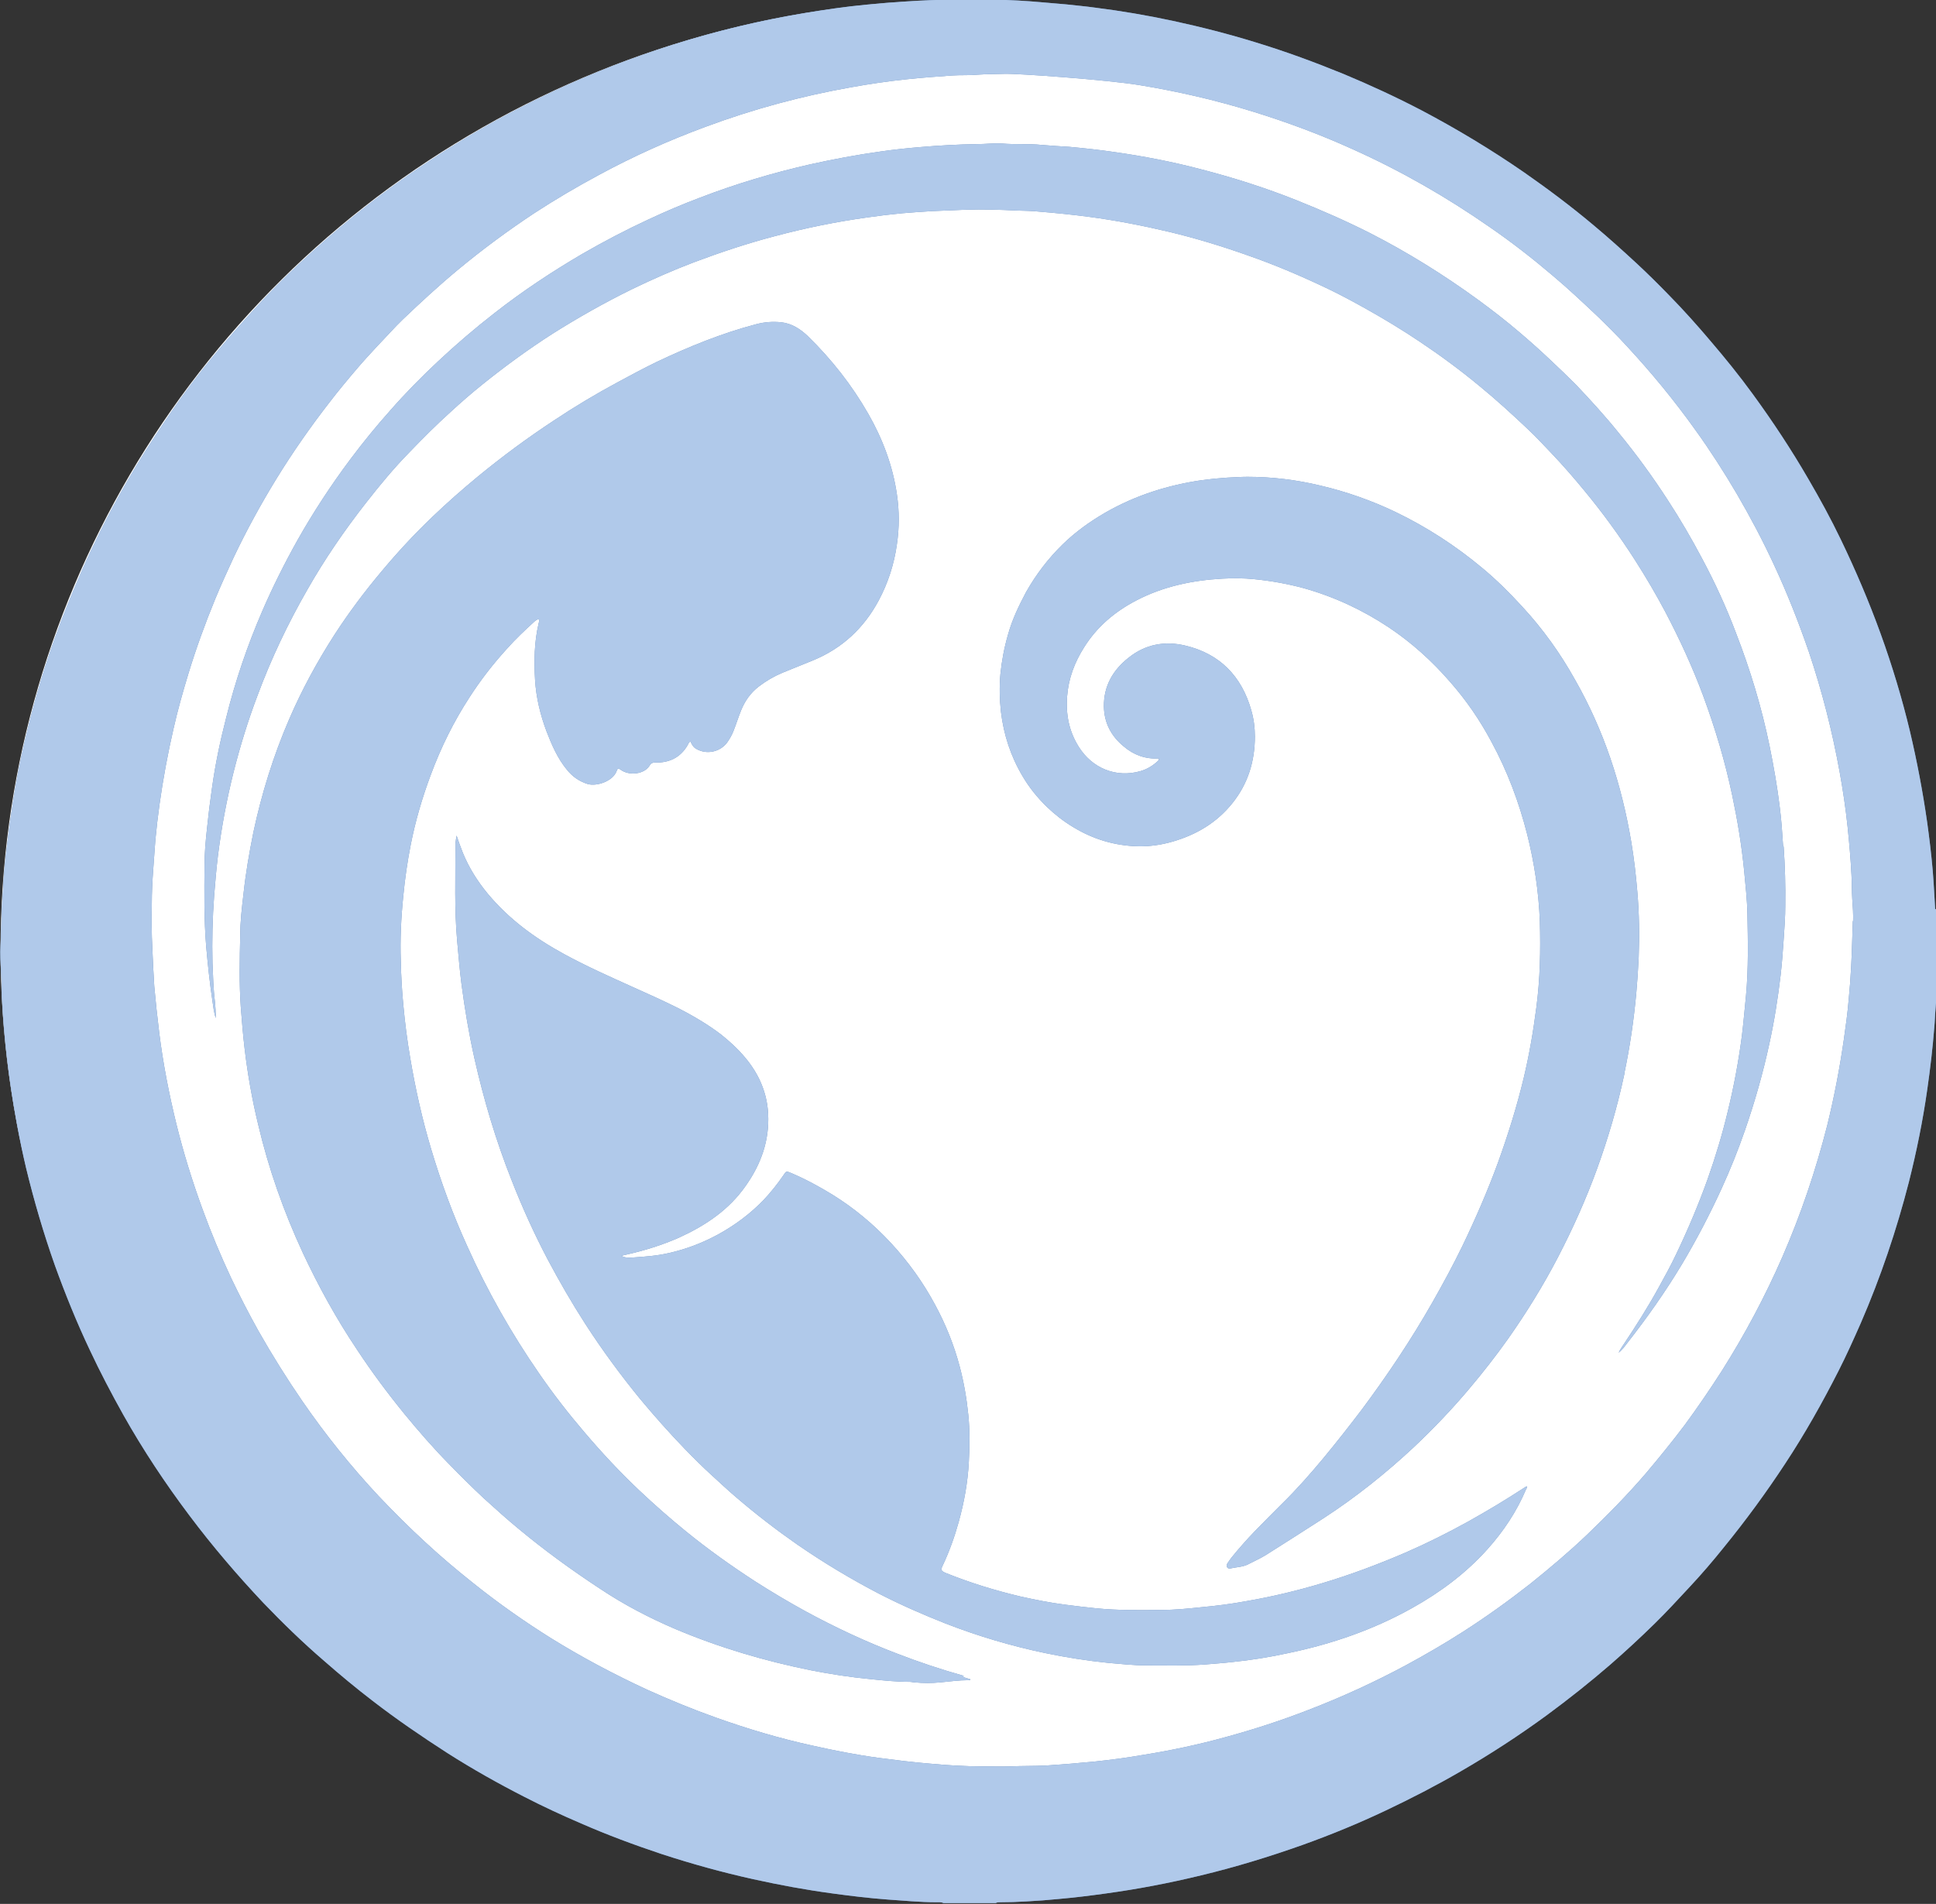 <?xml version="1.0" encoding="UTF-8"?>
<svg id="Ebene_1" data-name="Ebene 1" xmlns="http://www.w3.org/2000/svg" version="1.1" xmlns:xlink="http://www.w3.org/1999/xlink" viewBox="0 0 705.2 693.6">
  <rect x="0" y="0" width="705.2" height="693.6" fill="#333333" stroke="none"/>
  <defs>
    <style>
      .cls-1 {
        fill: #688ab6;
      }

      .cls-1, .cls-2, .cls-3, .cls-4 {
        stroke-width: 0px;
      }

      .cls-2 {
        fill: #b0c9ea;
      }

      .cls-3 {
        fill: none;
      }

      .cls-5 {
        clip-path: url(#clippath);
      }

      .cls-4 {
        fill: #fff;
      }
    </style>
    <clipPath id="clippath">
      <rect class="cls-3" width="705.2" height="693.6"/>
    </clipPath>
  </defs>
  <ellipse class="cls-4" cx="351.6" cy="345.9" rx="351.4" ry="345.9"/>
  <g class="cls-5">
    <path class="cls-1" d="M649.7,308.4c.5,7.1.7,14.2.6,21.4,0,4.2-.3,8.4-.6,12.6-.3,4.3-.6,8.6-1.1,12.9-1,8.4-2.3,16.7-4.1,24.9-2.3,10.7-5.3,21.2-8.9,31.6-2.5,7.2-5.3,14.2-8.5,21.2-4.3,9.4-9.1,18.6-14.4,27.5-6,10-12.7,19.5-19.9,28.7-1,1.3-1.9,2.6-3.2,3.6.5-1.2,1.3-2.2,2-3.3,4.4-6.6,8.7-13.4,12.5-20.3,2.3-4.2,4.6-8.3,6.6-12.6,4.2-8.8,8-17.8,11.3-27,2.9-8.2,5.4-16.5,7.4-24.9,2.2-9,3.9-18.2,5.1-27.4.6-4.9,1-9.8,1.5-14.7.9-9.9.7-19.8.5-29.6-.1-5.3-.7-10.6-1.2-15.9-.9-9.1-2.4-18.2-4.3-27.2-2.6-12.4-6.2-24.5-10.6-36.4-3.9-10.5-8.6-20.7-13.8-30.6-3.4-6.4-7.1-12.7-11-18.8-5.7-8.9-11.9-17.4-18.6-25.5-3.8-4.6-7.7-9.1-11.8-13.4-2.8-2.9-5.5-5.9-8.5-8.7-5.7-5.4-11.6-10.8-17.7-15.8-7-5.8-14.3-11.2-21.8-16.2-6.4-4.3-13-8.3-19.8-12.1-4.5-2.5-8.9-4.9-13.5-7.1-9.6-4.6-19.4-8.8-29.5-12.3-9.3-3.3-18.8-6.2-28.4-8.5-9.7-2.3-19.5-4.2-29.3-5.5-6-.8-12.1-1.4-18.1-1.9-2.7-.3-5.5-.3-8.2-.4-6.2-.3-12.4-.5-18.6-.3-4,.2-8.1.3-12.1.5-3.7.2-7.5.5-11.2.8-4.2.4-8.4.9-12.5,1.5-11.5,1.6-22.8,3.9-34,6.9-9.9,2.6-19.5,5.8-29.1,9.4-7.9,3-15.6,6.4-23.2,10.1-9.7,4.8-19.1,10.1-28.3,15.9-8.9,5.7-17.4,11.9-25.6,18.5-4,3.2-7.9,6.6-11.7,10.1-5.2,4.7-10.1,9.6-14.9,14.6-5.7,5.8-10.9,12.1-15.9,18.5-7.9,10.1-15.1,20.6-21.4,31.7-7,12.2-13.1,25-18,38.2-3.5,9.2-6.4,18.6-8.8,28.1-2.5,10-4.4,20.1-5.7,30.4-.6,4.9-1,9.8-1.4,14.7-.6,8.2-.8,16.4-.6,24.5.2,4.7.3,9.5.9,14.2.2,2,.3,3.9.3,5.9-.7-2-.9-4.1-1.2-6.1-1-6.6-1.7-13.3-2.3-20-.8-9.8-.7-19.6-.6-29.5,0-4.5.4-9,.9-13.5.5-4.9,1.1-9.8,1.8-14.6,1.2-8.7,3-17.3,5.2-25.8,3.3-13.3,7.7-26.2,13.1-38.7,3.8-8.8,8.1-17.4,12.8-25.8,5.8-10.3,12.3-20.2,19.4-29.7,4.5-6,9.3-11.9,14.3-17.5,5.5-6.3,11.4-12.3,17.5-18,6.6-6.2,13.5-12.1,20.7-17.7,10.1-7.9,20.8-15,31.9-21.5,7.8-4.5,15.8-8.7,24-12.5,6.2-2.9,12.5-5.6,18.9-8,13-5,26.4-9,40-12.1,8.5-1.9,17.1-3.5,25.7-4.7,4.8-.7,9.5-1.2,14.3-1.6,7-.6,14-1,21-1.1,3,0,6.1-.4,9.1-.2,4.8.4,9.6,0,14.4.5,3.4.3,6.8.5,10.1.7,5.5.5,10.9,1.1,16.4,1.9,10.5,1.5,20.9,3.5,31.2,6.2,12,3.1,23.7,6.8,35.2,11.4,9,3.6,17.9,7.5,26.6,11.9,13.7,7,26.7,15.1,39.1,24.1,5.2,3.8,10.4,7.8,15.3,12,3.9,3.3,7.8,6.8,11.5,10.3,3.1,2.9,6.2,5.9,9.2,8.9,5.4,5.7,10.7,11.5,15.6,17.6,6.4,7.8,12.3,15.9,17.8,24.4,4.5,6.9,8.7,14.1,12.5,21.3,4.7,8.8,8.8,17.7,12.3,27,5.2,13.4,9.4,27.2,12.3,41.4,1.5,7.4,2.8,14.8,3.7,22.3.6,4.6.9,9.3,1.2,14M591.7,391.2c-2.5,11.8-5.9,23.4-10,34.7-4,11-8.8,21.7-14.2,32.1s-11.6,20.4-18.3,29.9c-4.4,6.2-9.1,12.2-14,18-6.3,7.5-13.1,14.6-20.3,21.4-10.2,9.5-21.1,18.2-32.8,25.8-7,4.5-14,9-21,13.4-2.1,1.3-4.4,2.3-6.5,3.4-2,1-4.3,1-6.5,1.5-1,.2-1.6-.8-1.1-1.7.5-.8,1-1.5,1.6-2.3,2.7-3.3,5.5-6.5,8.5-9.6,3.3-3.4,6.7-6.8,10-10.1,5.4-5.3,10.4-11,15.3-16.9,4.6-5.6,9.1-11.3,13.5-17.1,9.4-12.6,18.1-25.6,25.9-39.3,3.8-6.7,7.5-13.5,10.9-20.5,4.8-10,9.2-20.1,13-30.5,3.6-10,6.8-20.2,9.3-30.6,2-8.4,3.5-17,4.6-25.6,1.4-10.5,1.6-21,1.3-31.5-.4-10.7-2-21.3-4.6-31.7-3-11.8-7.2-23-13-33.7-4.2-7.9-9.2-15.2-15.1-21.9-6.6-7.6-14-14.3-22.4-19.9-9.5-6.3-19.8-11.1-30.8-14.2-5.9-1.6-12-2.7-18.1-3.3-3.9-.4-7.7-.4-11.6-.2-10.9.6-21.5,2.8-31.3,7.9-7.9,4.1-14.4,9.6-19.1,17.1-3.5,5.5-5.7,11.4-6.2,17.9-.5,6.6.7,12.7,4.2,18.3,4.9,7.9,13.7,11.5,22.6,8.9,2.4-.7,4.5-2,6.3-3.7.2-.2.4-.4.3-.9-4.9.3-9.2-1.3-12.8-4.4-4.5-3.7-7.1-8.5-7.2-14.5-.1-7.5,3.3-13.3,9-17.8,6.1-4.9,13.2-6.2,20.7-4.4,12.6,3,20.5,11.2,24,23.6.9,3.1,1.3,6.3,1.3,9.5,0,9-2.5,17.2-8.2,24.3-5.7,7.1-13.1,11.5-21.8,14-4.1,1.2-8.4,1.8-12.6,1.7-8.5-.2-16.4-2.6-23.6-7-3.5-2.1-6.7-4.6-9.6-7.4-3.4-3.3-6.4-7-8.8-11.1-4.3-7.2-6.9-15.1-7.9-23.5-.5-4.5-.6-9.1-.2-13.7.5-4.9,1.4-9.7,2.8-14.5,1.5-5.4,3.9-10.4,6.5-15.3,3.6-6.4,8-12.2,13.3-17.4,4.7-4.6,10-8.4,15.7-11.7,11-6.3,22.8-10,35.2-11.8,3-.4,6-.7,9.1-.9,2.5-.1,4.9-.3,7.4-.3,9,0,17.9,1.1,26.6,3.2,9.4,2.2,18.5,5.4,27.3,9.6,11.4,5.5,21.9,12.3,31.6,20.4,5.2,4.3,10,9.1,14.5,14,7.5,8.1,13.9,17,19.3,26.7,10.5,18.4,17,38.2,20.5,59.1,1,6,1.7,12,2.2,18.1.7,8,.8,16,.5,24-.2,4.4-.5,8.9-.9,13.3-.9,9.7-2.3,19.3-4.3,28.8M556.1,541.4c.3.4,0,.8-.2,1.1-3.4,8.1-8.2,15.3-14.1,21.9-7.9,8.8-17.2,15.7-27.4,21.4-14.1,7.9-29.2,13.1-45,16.4-6.8,1.5-13.7,2.6-20.6,3.3-3.4.4-6.8.6-10.1.9-7.1.5-14.2.3-21.2.3-4.6,0-9.2-.5-13.8-.9-7.8-.8-15.4-2-23.1-3.6-12.4-2.6-24.5-6.2-36.3-10.8-8.1-3.2-16.1-6.7-23.9-10.7-10.4-5.4-20.4-11.4-30.1-18.1-7.6-5.3-15-11-22.1-17.1-3.1-2.6-6-5.4-9-8.1-3.4-3.1-6.7-6.4-9.9-9.7-5.6-5.8-10.9-11.8-16-17.9-7.2-8.8-13.9-17.9-20.1-27.5-4.9-7.6-9.4-15.4-13.6-23.3-5-9.5-9.4-19.2-13.3-29.2-5.7-14.4-10.1-29.2-13.5-44.3-2-8.9-3.5-17.9-4.7-27-.7-5.3-1.1-10.7-1.6-16-1-11.3-.6-22.7-.6-34,0-.4,0-.8,0-1.2.1-.9.2-1.7.4-2.9.8,2.3,1.5,4.3,2.3,6.3,2.2,5.4,5.3,10.3,9,14.8,7.8,9.4,17.4,16.4,28.1,22.2,7.9,4.3,16.2,8,24.4,11.7,5.8,2.6,11.6,5.2,17.2,8,5.4,2.8,10.7,5.9,15.5,9.6,5.6,4.5,10.6,9.6,13.8,16.2,1.9,4,3,8.2,3.2,12.6.5,9.7-2.6,18.3-8.1,26.1-6.1,8.8-14.6,14.5-24.2,18.9-6.3,2.8-12.8,4.8-19.5,6.3-.6.1-1.1.3-1.7.4,1.4.8,2.9.7,4.4.6,4.3-.3,8.6-.6,12.9-1.6,6.3-1.4,12.3-3.7,18-6.8,6.2-3.4,11.8-7.6,16.7-12.7,2.6-2.8,5-5.8,7.1-8.9,1-1.5,1-1.5,2.7-.8,5.2,2.2,10.2,4.9,15.1,7.9,7.9,4.9,15,10.8,21.3,17.6,6.3,6.8,11.7,14.3,16.1,22.5,3.9,7.2,6.9,14.7,9,22.6,1.5,5.7,2.5,11.5,3.1,17.4.6,5.8.5,11.6.2,17.4-.4,7.4-1.7,14.6-3.7,21.8-1.5,5.4-3.4,10.7-5.8,15.8-.8,1.6-.6,2,1,2.7,8.9,3.6,18,6.4,27.3,8.6,5.4,1.2,10.9,2.3,16.4,3,3.7.5,7.4.9,11.1,1.3,8,.8,16,.7,24,.6,4.9,0,9.7-.5,14.5-1,5.5-.5,10.9-1.2,16.3-2.2,9.3-1.6,18.5-3.8,27.5-6.5,10.4-3.1,20.5-6.9,30.5-11.2,7.8-3.4,15.4-7.2,22.8-11.3,7-3.9,13.8-8,20.4-12.3.3-.2.6-.5,1.1-.5M350.9,611c.8.2,1.7.5,2.6.8-.2.5-.6.3-.9.3-3.4,0-6.8.5-10.1.8-3.1.3-6.2.3-9.3,0-.6,0-1.2-.2-1.8-.2-4.9,0-9.7-.5-14.5-1-7.2-.7-14.4-1.8-21.5-3.2-16.9-3.4-33.4-8.3-49.3-15-9.6-4.1-18.8-8.9-27.5-14.7-10.2-6.7-20-13.8-29.4-21.6-4.4-3.6-8.7-7.5-12.9-11.3-4.4-4.1-8.7-8.4-12.9-12.7-5.6-5.7-10.9-11.8-16-18-6.2-7.6-12-15.4-17.4-23.6-7.5-11.2-14-23-19.7-35.2-7-15.1-12.5-30.7-16.3-46.9-2.2-9.1-3.8-18.2-4.9-27.5-.6-5-1-10.1-1.4-15.2-.6-8.7-.4-17.3-.2-26,0-5.1.6-10.1,1.2-15.2.8-7.5,2.1-15,3.6-22.4,3-14.1,7.3-27.9,13-41.1,4.6-10.7,10.2-21,16.5-30.8,5.3-8.2,11.1-15.9,17.4-23.4,5.7-6.8,11.8-13.4,18.2-19.5,5.4-5.2,11-10.1,16.8-14.9,8.9-7.3,18.1-14.1,27.7-20.4,7.5-5,15.2-9.6,23.2-13.9,4.6-2.5,9.3-5,14-7.3,11.8-5.6,23.8-10.5,36.4-13.8,3-.8,6-1,9-.7,3.9.4,7.1,2.5,9.8,5.1,8.6,8.4,16,17.8,22,28.3,5.2,9.1,8.9,18.9,10.4,29.3.9,6.1.9,12.1,0,18.2-1,7.2-3.2,14-6.6,20.4-5.4,10.1-13.3,17.5-24,21.9-3.7,1.5-7.4,3-11.1,4.5-3.1,1.3-6,3-8.6,5-3,2.3-5.1,5.3-6.5,8.8-1,2.5-1.8,5.1-2.8,7.6-.6,1.5-1.4,2.8-2.3,4.1-2.6,3.4-7.5,4.4-11.2,2.2-1.1-.6-1.6-1.6-2.1-2.7-.7.4-.8,1-1.1,1.5-2.4,4-5.9,6-10.6,6.2-.4,0-.8,0-1.2,0-.8,0-1.5.2-1.9,1-2,3.4-7.6,3.8-10.5,1.7-1-.7-1.2-.7-1.6.4-1.3,3.7-7.3,5.7-10.6,4.7-3.1-1-5.5-2.7-7.5-5.2-3.4-4.1-5.5-9-7.4-13.9-2.3-6.1-3.8-12.3-4.2-18.8-.4-6.9-.3-13.8,1.3-20.6.1-.5.4-1,0-1.5-.6,0-1.1.5-1.5.8-3.5,3.2-6.9,6.4-10.1,10-5,5.5-9.5,11.3-13.5,17.5-5.8,8.9-10.5,18.4-14.2,28.4-3.1,8.3-5.6,16.8-7.3,25.5-1.2,6.1-2.1,12.3-2.7,18.6-.8,7.9-1.2,15.9-.9,23.8.1,5.3.4,10.5.9,15.8.6,6.5,1.4,12.9,2.5,19.3,1.9,11.3,4.4,22.5,7.7,33.5,3.6,12,7.9,23.8,13.1,35.2,7.3,16.3,16.1,31.8,26.2,46.4,5.1,7.4,10.6,14.5,16.5,21.4,6.3,7.4,12.9,14.5,20,21.2,5.5,5.2,11.2,10.2,17.1,15,8,6.5,16.3,12.4,24.9,18,6.1,3.9,12.3,7.6,18.7,11.1,10.7,5.8,21.8,11,33.1,15.3,8,3.1,16.1,5.8,24.3,8.1M674.9,335.4c-.2,5.5-.3,11.1-.6,16.6-.2,4-.5,8-.9,12.1-.4,5-1.1,9.9-1.8,14.8-1.5,10.4-3.5,20.8-6,31-4.2,16.5-9.6,32.5-16.4,48.1-6.3,14.4-13.6,28.1-22,41.4-4.3,6.7-8.8,13.3-13.5,19.7-4.6,6.1-9.4,12-14.3,17.8-6.7,7.8-13.9,15.1-21.3,22.2-6.6,6.3-13.6,12.2-20.7,17.9-7.9,6.2-16,12-24.4,17.4-6.7,4.3-13.6,8.3-20.6,12.1-11.5,6.2-23.5,11.7-35.7,16.4-10,3.9-20.2,7.2-30.5,10-9.8,2.7-19.7,4.8-29.7,6.4-5.8,1-11.6,1.8-17.4,2.4-6,.6-12.1,1.1-18.2,1.5-4.3.2-8.5.1-12.8.3-3.3.1-6.7,0-10,0-6.5,0-13-.4-19.4-1-6.2-.5-12.5-1.3-18.6-2.1-8.2-1.1-16.3-2.7-24.3-4.5-11.9-2.6-23.6-6.1-35.1-10.2-8.4-3-16.7-6.4-24.9-10.1-12.1-5.6-23.8-11.8-35.1-18.8-9.9-6.2-19.4-12.9-28.5-20.2-5.9-4.7-11.6-9.5-17.1-14.6-6-5.5-11.7-11.2-17.2-17-10.1-10.8-19.4-22.4-27.8-34.6-5.7-8.3-11-16.8-16-25.6-3.5-6.3-6.8-12.7-9.9-19.2-3.8-8.1-7.3-16.5-10.4-25-3.7-10.1-6.9-20.4-9.5-30.9-2.7-11-4.9-22.2-6.3-33.5-.7-5.6-1.3-11.3-1.8-16.9-.3-4.5-.5-9.1-.7-13.7-.3-5.5-.3-11-.2-16.5,0-4,.2-8.1.5-12.1.3-3.7.5-7.4.8-11,.4-4.3.9-8.6,1.5-12.9,1.3-9.3,3-18.5,5.1-27.6,1.5-6.7,3.4-13.4,5.4-20,2.8-9.2,6.1-18.3,9.8-27.3,2.1-5.1,4.4-10.1,6.7-15.1,4.7-9.9,9.9-19.4,15.6-28.7,5.9-9.6,12.4-18.9,19.3-27.8,3.3-4.3,6.8-8.5,10.3-12.6,2.4-2.8,4.9-5.5,7.4-8.2,3-3.1,5.9-6.4,9-9.4,6.6-6.3,13.2-12.4,20.2-18.2,8.8-7.3,18-14.1,27.5-20.4,7.8-5.1,15.8-9.8,24-14.2,12.4-6.7,25.3-12.5,38.6-17.4,17.2-6.4,34.9-11.2,53-14.4,6.7-1.2,13.4-2.2,20.1-2.9,5.6-.6,11.2-1,16.8-1.4,3.1-.2,6.2,0,9.3-.3,3-.2,6-.2,9.6-.3,4.5-.2,37.8,2.2,49.2,4.1,14.1,2.3,27.9,5.5,41.5,9.7,12.3,3.8,24.4,8.3,36.1,13.6,17.6,7.9,34.2,17.4,50,28.4,8,5.5,15.7,11.5,23.1,17.8,5.7,4.8,11.1,9.9,16.5,15,3.5,3.4,7,6.9,10.3,10.5,9,9.7,17.4,19.9,25.1,30.7,5.4,7.5,10.4,15.3,15.1,23.3,4.9,8.4,9.5,17.1,13.6,26,4.8,10.3,8.9,20.8,12.6,31.5,4.8,14.3,8.5,28.8,11.2,43.7,1.2,6.6,2.2,13.3,2.9,20,.6,5.8,1.1,11.5,1.4,17.3.2,3,.1,6.1.3,9.1.2,2.7.4,5.4.3,8.1M704.9,331.3c-.3-4.7-.5-9.5-.9-14.2-.5-5.8-1.2-11.6-2-17.4-1.6-11.2-3.7-22.3-6.3-33.3-2.9-12.1-6.5-24-10.7-35.6s-9.1-23.1-14.5-34.3c-3.6-7.5-7.6-14.8-11.8-22-6.2-10.7-13-21-20.3-31-4.8-6.6-9.9-12.9-15.2-19.1-4.9-5.8-9.9-11.4-15.2-16.8-3.8-3.9-7.7-7.8-11.8-11.6-5.2-4.8-10.4-9.5-15.8-14-8.1-6.8-16.5-13.1-25.1-19.1-12-8.3-24.6-15.9-37.5-22.7-9.2-4.8-18.7-9.2-28.3-13.2-10.5-4.3-21.1-8.2-31.9-11.5-10-3.1-20.2-5.7-30.4-7.9-9.3-2-18.7-3.6-28.2-4.8-3.5-.5-7.1-.8-10.6-1.2-3.1-.3-6.2-.5-9.3-.8-5.5-.5-11.1-.8-16.6-.9-10.6-.2-21.3-.1-31.9.6-5,.3-10,.7-15,1.2-7.5.7-14.9,1.8-22.2,3-16.3,2.7-32.2,6.5-48,11.5-10.4,3.3-20.7,7-30.8,11.3-11.5,4.8-22.7,10.3-33.7,16.3-11.1,6.1-21.9,12.9-32.3,20.1-13.8,9.6-26.8,20.2-39.1,31.7-6,5.6-11.8,11.4-17.3,17.5-4.4,4.8-8.7,9.7-12.8,14.6-6.8,8.1-13.2,16.6-19.1,25.4-5,7.4-9.8,14.9-14.2,22.6-3.5,6.1-6.9,12.4-10,18.7-2.2,4.5-4.4,9.1-6.4,13.7-3.6,8.3-7,16.6-10,25.1-4.9,13.8-8.8,27.9-11.9,42.2-1.5,6.9-2.7,13.9-3.7,20.9-.8,5.1-1.4,10.3-2,15.5-.3,2.9-.6,5.8-.8,8.7-.1,2.7-.3,5.5-.5,8.2-.3,5.2-.3,10.4-.6,15.6-.2,3.3,0,6.5.2,9.8.3,3.8.1,7.6.4,11.4.2,4,.5,7.9.9,11.9.5,5.7,1.2,11.4,2,17.1,1.5,10.4,3.4,20.8,5.8,31,2.9,12,6.4,23.9,10.5,35.5,3.8,10.5,8,20.9,12.8,31,3.7,7.9,7.8,15.7,12.1,23.4,7.2,12.8,15.3,25,24.1,36.7,4.2,5.6,8.6,11.1,13.2,16.5,4.4,5.2,9,10.3,13.7,15.3,7.1,7.4,14.4,14.5,22.2,21.2,5.7,5,11.6,9.9,17.6,14.5,8.8,6.8,17.9,13,27.2,19,9.1,5.8,18.5,11.1,28.1,16,6.8,3.5,13.7,6.7,20.7,9.7,9.6,4.2,19.3,7.8,29.2,11.1,11,3.6,22.2,6.7,33.5,9.2,9.5,2.1,19.2,3.9,28.9,5.2,6.6.9,13.2,1.7,19.9,2.2,6,.4,11.9,1,17.9,1,.9,0,1.8-.1,2.6.3h19c.5-.3,1-.3,1.5-.3,3.2,0,6.4-.1,9.6-.3,4-.2,7.9-.5,11.9-.9,5.7-.5,11.4-1.2,17.1-2,11.7-1.6,23.2-3.8,34.7-6.6,12.5-3,24.9-6.8,37-11.1,10.3-3.7,20.3-7.8,30.2-12.5,9.3-4.4,18.4-9.1,27.2-14.2,10.9-6.3,21.5-13.2,31.6-20.6,8-5.9,15.7-12,23.2-18.5,5.5-4.8,10.8-9.7,16-14.8,4.4-4.3,8.5-8.8,12.7-13.3,4.4-4.7,8.6-9.6,12.6-14.6,7.9-9.7,15.3-19.8,22.2-30.3,7.2-10.9,13.6-22.3,19.5-33.9,2.9-5.7,5.5-11.5,8.1-17.4,7.2-16.6,13-33.8,17.5-51.3,2.8-11.1,5.1-22.4,6.7-33.7,1.1-7.6,2-15.3,2.6-23,.2-2,.2-4,.4-6,.3-3.7.6-7.4.6-11,0-8.7.3-17.3-.2-26"/>
    <path class="cls-2" d="M649.7,308.4c.5,7.1.7,14.2.6,21.4,0,4.2-.3,8.4-.6,12.6-.3,4.3-.6,8.6-1.1,12.9-1,8.4-2.3,16.7-4.1,24.9-2.3,10.7-5.3,21.2-8.9,31.6-2.5,7.2-5.3,14.2-8.5,21.2-4.3,9.4-9.1,18.6-14.4,27.5-6,10-12.7,19.5-19.9,28.7-1,1.3-1.9,2.6-3.2,3.6.5-1.2,1.3-2.2,2-3.3,4.4-6.6,8.7-13.4,12.5-20.3,2.3-4.2,4.6-8.3,6.6-12.6,4.2-8.8,8-17.8,11.3-27,2.9-8.2,5.4-16.5,7.4-24.9,2.2-9,3.9-18.2,5.1-27.4.6-4.9,1-9.8,1.5-14.7.9-9.9.7-19.8.5-29.6-.1-5.3-.7-10.6-1.2-15.9-.9-9.1-2.4-18.2-4.3-27.2-2.6-12.4-6.2-24.5-10.6-36.4-3.9-10.5-8.6-20.7-13.8-30.6-3.4-6.4-7.1-12.7-11-18.8-5.7-8.9-11.9-17.4-18.6-25.5-3.8-4.6-7.7-9.1-11.8-13.4-2.8-2.9-5.5-5.9-8.5-8.7-5.7-5.4-11.6-10.8-17.7-15.8-7-5.8-14.3-11.2-21.8-16.2-6.4-4.3-13-8.3-19.8-12.1-4.5-2.5-8.9-4.9-13.5-7.1-9.6-4.6-19.4-8.8-29.5-12.3-9.3-3.3-18.8-6.2-28.4-8.5-9.7-2.3-19.5-4.2-29.3-5.5-6-.8-12.1-1.4-18.1-1.9-2.7-.3-5.5-.3-8.2-.4-6.2-.3-12.4-.5-18.6-.3-4,.2-8.1.3-12.1.5-3.7.2-7.5.5-11.2.8-4.2.4-8.4.9-12.5,1.5-11.5,1.6-22.8,3.9-34,6.9-9.9,2.6-19.5,5.8-29.1,9.4-7.9,3-15.6,6.4-23.2,10.1-9.7,4.8-19.1,10.1-28.3,15.9-8.9,5.7-17.4,11.9-25.6,18.5-4,3.2-7.9,6.6-11.7,10.1-5.2,4.7-10.1,9.6-14.9,14.6-5.7,5.8-10.9,12.1-15.9,18.5-7.9,10.1-15.1,20.6-21.4,31.7-7,12.2-13.1,25-18,38.2-3.5,9.2-6.4,18.6-8.8,28.1-2.5,10-4.4,20.1-5.7,30.4-.6,4.9-1,9.8-1.4,14.7-.6,8.2-.8,16.4-.6,24.5.2,4.7.3,9.5.9,14.2.2,2,.3,3.9.3,5.9-.7-2-.9-4.1-1.2-6.1-1-6.6-1.7-13.3-2.3-20-.8-9.8-.7-19.6-.6-29.5,0-4.5.4-9,.9-13.5.5-4.9,1.1-9.8,1.8-14.6,1.2-8.7,3-17.3,5.2-25.8,3.3-13.3,7.7-26.2,13.1-38.7,3.8-8.8,8.1-17.4,12.8-25.8,5.8-10.3,12.3-20.2,19.4-29.7,4.5-6,9.3-11.9,14.3-17.5,5.5-6.3,11.4-12.3,17.5-18,6.6-6.2,13.5-12.1,20.7-17.7,10.1-7.9,20.8-15,31.9-21.5,7.8-4.5,15.8-8.7,24-12.5,6.2-2.9,12.5-5.6,18.9-8,13-5,26.4-9,40-12.1,8.5-1.9,17.1-3.5,25.7-4.7,4.8-.7,9.5-1.2,14.3-1.6,7-.6,14-1,21-1.1,3,0,6.1-.4,9.1-.2,4.8.4,9.6,0,14.4.5,3.4.3,6.8.5,10.1.7,5.5.5,10.9,1.1,16.4,1.9,10.5,1.5,20.9,3.5,31.2,6.2,12,3.1,23.7,6.8,35.2,11.4,9,3.6,17.9,7.5,26.6,11.9,13.7,7,26.7,15.1,39.1,24.1,5.2,3.8,10.4,7.8,15.3,12,3.9,3.3,7.8,6.8,11.5,10.3,3.1,2.9,6.2,5.9,9.2,8.9,5.4,5.7,10.7,11.5,15.6,17.6,6.4,7.8,12.3,15.9,17.8,24.4,4.5,6.9,8.7,14.1,12.5,21.3,4.7,8.8,8.8,17.7,12.3,27,5.2,13.4,9.4,27.2,12.3,41.4,1.5,7.4,2.8,14.8,3.7,22.3.6,4.6.9,9.3,1.2,14M591.7,391.2c-2.5,11.8-5.9,23.4-10,34.7-4,11-8.8,21.7-14.2,32.1s-11.6,20.4-18.3,29.9c-4.4,6.2-9.1,12.2-14,18-6.3,7.5-13.1,14.6-20.3,21.4-10.2,9.5-21.1,18.2-32.8,25.8-7,4.5-14,9-21,13.4-2.1,1.3-4.4,2.3-6.5,3.4-2,1-4.3,1-6.5,1.5-1,.2-1.6-.8-1.1-1.7.5-.8,1-1.5,1.6-2.3,2.7-3.3,5.5-6.5,8.5-9.6,3.3-3.4,6.7-6.8,10-10.1,5.4-5.3,10.4-11,15.3-16.9,4.6-5.6,9.1-11.3,13.5-17.1,9.4-12.6,18.1-25.6,25.9-39.3,3.8-6.7,7.5-13.5,10.9-20.5,4.8-10,9.2-20.1,13-30.5,3.6-10,6.8-20.2,9.3-30.6,2-8.4,3.5-17,4.6-25.6,1.4-10.5,1.6-21,1.3-31.5-.4-10.7-2-21.3-4.6-31.7-3-11.8-7.2-23-13-33.7-4.2-7.9-9.2-15.2-15.1-21.9-6.6-7.6-14-14.3-22.4-19.9-9.5-6.3-19.8-11.1-30.8-14.2-5.9-1.6-12-2.7-18.1-3.3-3.9-.4-7.7-.4-11.6-.2-10.9.6-21.5,2.8-31.3,7.9-7.9,4.1-14.4,9.6-19.1,17.1-3.5,5.5-5.7,11.4-6.2,17.9-.5,6.6.7,12.7,4.2,18.3,4.9,7.9,13.7,11.5,22.6,8.9,2.4-.7,4.5-2,6.3-3.7.2-.2.4-.4.3-.9-4.9.3-9.2-1.3-12.8-4.4-4.5-3.7-7.1-8.5-7.2-14.5-.1-7.5,3.3-13.3,9-17.8,6.1-4.9,13.2-6.2,20.7-4.4,12.6,3,20.5,11.2,24,23.6.9,3.1,1.3,6.3,1.3,9.5,0,9-2.5,17.2-8.2,24.3-5.7,7.1-13.1,11.5-21.8,14-4.1,1.2-8.4,1.8-12.6,1.7-8.5-.2-16.4-2.6-23.6-7-3.5-2.1-6.7-4.6-9.6-7.4-3.4-3.3-6.4-7-8.8-11.1-4.3-7.2-6.9-15.1-7.9-23.5-.5-4.5-.6-9.1-.2-13.7.5-4.9,1.4-9.7,2.8-14.5,1.5-5.4,3.9-10.4,6.5-15.3,3.6-6.4,8-12.2,13.3-17.4,4.7-4.6,10-8.4,15.7-11.7,11-6.3,22.8-10,35.2-11.8,3-.4,6-.7,9.1-.9,2.5-.1,4.9-.3,7.4-.3,9,0,17.9,1.1,26.6,3.2,9.4,2.2,18.5,5.4,27.3,9.6,11.4,5.5,21.9,12.3,31.6,20.4,5.2,4.3,10,9.1,14.5,14,7.5,8.1,13.9,17,19.3,26.7,10.5,18.4,17,38.2,20.5,59.1,1,6,1.7,12,2.2,18.1.7,8,.8,16,.5,24-.2,4.4-.5,8.9-.9,13.3-.9,9.7-2.3,19.3-4.3,28.8M556.1,541.4c.3.4,0,.8-.2,1.1-3.4,8.1-8.2,15.3-14.1,21.9-7.9,8.8-17.2,15.7-27.4,21.4-14.1,7.9-29.2,13.1-45,16.4-6.8,1.5-13.7,2.6-20.6,3.3-3.4.4-6.8.6-10.1.9-7.1.5-14.2.3-21.2.3-4.6,0-9.2-.5-13.8-.9-7.8-.8-15.4-2-23.1-3.6-12.4-2.6-24.5-6.2-36.3-10.8-8.1-3.2-16.1-6.7-23.9-10.7-10.4-5.4-20.4-11.4-30.1-18.1-7.6-5.3-15-11-22.1-17.1-3.1-2.6-6-5.4-9-8.1-3.4-3.1-6.7-6.4-9.9-9.7-5.6-5.8-10.9-11.8-16-17.9-7.2-8.8-13.9-17.9-20.1-27.5-4.9-7.6-9.4-15.4-13.6-23.3-5-9.5-9.4-19.2-13.3-29.2-5.7-14.4-10.1-29.2-13.5-44.3-2-8.9-3.5-17.9-4.7-27-.7-5.3-1.1-10.7-1.6-16-1-11.3-.6-22.7-.6-34,0-.4,0-.8,0-1.2.1-.9.2-1.7.4-2.9.8,2.3,1.5,4.3,2.3,6.3,2.2,5.4,5.3,10.3,9,14.8,7.8,9.4,17.4,16.4,28.1,22.2,7.9,4.3,16.2,8,24.4,11.7,5.8,2.6,11.6,5.2,17.2,8,5.4,2.8,10.7,5.9,15.5,9.6,5.6,4.5,10.6,9.6,13.8,16.2,1.9,4,3,8.2,3.2,12.6.5,9.7-2.6,18.3-8.1,26.1-6.1,8.8-14.6,14.5-24.2,18.9-6.3,2.8-12.8,4.8-19.5,6.3-.6.1-1.1.3-1.7.4,1.4.8,2.9.7,4.4.6,4.3-.3,8.6-.6,12.9-1.6,6.3-1.4,12.3-3.7,18-6.8,6.2-3.4,11.8-7.6,16.7-12.7,2.6-2.8,5-5.8,7.1-8.9,1-1.5,1-1.5,2.7-.8,5.2,2.2,10.2,4.9,15.1,7.9,7.9,4.9,15,10.8,21.3,17.6,6.3,6.8,11.7,14.3,16.1,22.5,3.9,7.2,6.9,14.7,9,22.6,1.5,5.7,2.5,11.5,3.1,17.4.6,5.8.5,11.6.2,17.4-.4,7.4-1.7,14.6-3.7,21.8-1.5,5.4-3.4,10.7-5.8,15.8-.8,1.6-.6,2,1,2.7,8.9,3.6,18,6.4,27.3,8.6,5.4,1.2,10.9,2.3,16.4,3,3.7.5,7.4.9,11.1,1.3,8,.8,16,.7,24,.6,4.9,0,9.7-.5,14.5-1,5.5-.5,10.9-1.2,16.3-2.2,9.3-1.6,18.5-3.8,27.5-6.5,10.4-3.1,20.5-6.9,30.5-11.2,7.8-3.4,15.4-7.2,22.8-11.3,7-3.9,13.8-8,20.4-12.3.3-.2.6-.5,1.1-.5M350.9,611c.8.2,1.7.5,2.6.8-.2.5-.6.3-.9.3-3.4,0-6.8.5-10.1.8-3.1.3-6.2.3-9.3,0-.6,0-1.2-.2-1.8-.2-4.9,0-9.7-.5-14.5-1-7.2-.7-14.4-1.8-21.5-3.2-16.9-3.4-33.4-8.3-49.3-15-9.6-4.1-18.8-8.9-27.5-14.7-10.2-6.7-20-13.8-29.4-21.6-4.4-3.6-8.7-7.5-12.9-11.3-4.4-4.1-8.7-8.4-12.9-12.7-5.6-5.7-10.9-11.8-16-18-6.2-7.6-12-15.4-17.4-23.6-7.5-11.2-14-23-19.7-35.2-7-15.1-12.5-30.7-16.3-46.9-2.2-9.1-3.8-18.2-4.9-27.5-.6-5-1-10.1-1.4-15.2-.6-8.7-.4-17.3-.2-26,0-5.1.6-10.1,1.2-15.2.8-7.5,2.1-15,3.6-22.4,3-14.1,7.3-27.9,13-41.1,4.6-10.7,10.2-21,16.5-30.8,5.3-8.2,11.1-15.9,17.4-23.4,5.7-6.8,11.8-13.4,18.2-19.5,5.4-5.2,11-10.1,16.8-14.9,8.9-7.3,18.1-14.1,27.7-20.4,7.5-5,15.2-9.6,23.2-13.9,4.6-2.5,9.3-5,14-7.3,11.8-5.6,23.8-10.5,36.4-13.8,3-.8,6-1,9-.7,3.9.4,7.1,2.5,9.8,5.1,8.6,8.4,16,17.8,22,28.3,5.2,9.1,8.9,18.9,10.4,29.3.9,6.1.9,12.1,0,18.2-1,7.2-3.2,14-6.6,20.4-5.4,10.1-13.3,17.5-24,21.9-3.7,1.5-7.4,3-11.1,4.5-3.1,1.3-6,3-8.6,5-3,2.3-5.1,5.3-6.5,8.8-1,2.5-1.8,5.1-2.8,7.6-.6,1.5-1.4,2.8-2.3,4.1-2.6,3.4-7.5,4.4-11.2,2.2-1.1-.6-1.6-1.6-2.1-2.7-.7.4-.8,1-1.1,1.5-2.4,4-5.9,6-10.6,6.2-.4,0-.8,0-1.2,0-.8,0-1.5.2-1.9,1-2,3.4-7.6,3.8-10.5,1.7-1-.7-1.2-.7-1.6.4-1.3,3.7-7.3,5.7-10.6,4.7-3.1-1-5.5-2.7-7.5-5.2-3.4-4.1-5.5-9-7.4-13.9-2.3-6.1-3.8-12.3-4.2-18.8-.4-6.9-.3-13.8,1.3-20.6.1-.5.4-1,0-1.5-.6,0-1.1.5-1.5.8-3.5,3.2-6.9,6.4-10.1,10-5,5.5-9.5,11.3-13.5,17.5-5.8,8.9-10.5,18.4-14.2,28.4-3.1,8.3-5.6,16.8-7.3,25.5-1.2,6.1-2.1,12.3-2.7,18.6-.8,7.9-1.2,15.9-.9,23.8.1,5.3.4,10.5.9,15.8.6,6.5,1.4,12.9,2.5,19.3,1.9,11.3,4.4,22.5,7.7,33.5,3.6,12,7.9,23.8,13.1,35.2,7.3,16.3,16.1,31.8,26.2,46.4,5.1,7.4,10.6,14.5,16.5,21.4,6.3,7.4,12.9,14.5,20,21.2,5.5,5.2,11.2,10.2,17.1,15,8,6.5,16.3,12.4,24.9,18,6.1,3.9,12.3,7.6,18.7,11.1,10.7,5.8,21.8,11,33.1,15.3,8,3.1,16.1,5.8,24.3,8.1M674.9,335.4c-.2,5.5-.3,11.1-.6,16.6-.2,4-.5,8-.9,12.1-.4,5-1.1,9.9-1.8,14.8-1.5,10.4-3.5,20.8-6,31-4.2,16.5-9.6,32.5-16.4,48.1-6.3,14.4-13.6,28.1-22,41.4-4.3,6.7-8.8,13.3-13.5,19.7-4.6,6.1-9.4,12-14.3,17.8-6.7,7.8-13.9,15.1-21.3,22.2-6.6,6.3-13.6,12.2-20.7,17.9-7.9,6.2-16,12-24.4,17.4-6.7,4.3-13.6,8.3-20.6,12.1-11.5,6.2-23.5,11.7-35.7,16.4-10,3.9-20.2,7.2-30.5,10-9.8,2.7-19.7,4.8-29.7,6.4-5.8,1-11.6,1.8-17.4,2.4-6,.6-12.1,1.1-18.2,1.5-4.3.2-8.5.1-12.8.3-3.3.1-6.7,0-10,0-6.5,0-13-.4-19.4-1-6.2-.5-12.5-1.3-18.6-2.1-8.2-1.1-16.3-2.7-24.3-4.5-11.9-2.6-23.6-6.1-35.1-10.2-8.4-3-16.7-6.4-24.9-10.1-12.1-5.6-23.8-11.8-35.1-18.8-9.9-6.2-19.4-12.9-28.5-20.2-5.9-4.7-11.6-9.5-17.1-14.6-6-5.5-11.7-11.2-17.2-17-10.1-10.8-19.4-22.4-27.8-34.6-5.7-8.3-11-16.8-16-25.6-3.5-6.3-6.8-12.7-9.9-19.2-3.8-8.1-7.3-16.5-10.4-25-3.7-10.1-6.9-20.4-9.5-30.9-2.7-11-4.9-22.2-6.3-33.5-.7-5.6-1.3-11.3-1.8-16.9-.3-4.5-.5-9.1-.7-13.7-.3-5.5-.3-11-.2-16.5,0-4,.2-8.1.5-12.1.3-3.7.5-7.4.8-11,.4-4.3.9-8.6,1.5-12.9,1.3-9.3,3-18.5,5.1-27.6,1.5-6.7,3.4-13.4,5.4-20,2.8-9.2,6.1-18.3,9.8-27.3,2.1-5.1,4.4-10.1,6.7-15.1,4.7-9.9,9.9-19.4,15.6-28.7,5.9-9.6,12.4-18.9,19.3-27.8,3.3-4.3,6.8-8.5,10.3-12.6,2.4-2.8,4.9-5.5,7.4-8.2,3-3.1,5.9-6.4,9-9.4,6.6-6.3,13.2-12.4,20.2-18.2,8.8-7.3,18-14.1,27.5-20.4,7.8-5.1,15.8-9.8,24-14.2,12.4-6.7,25.3-12.5,38.6-17.4,17.2-6.4,34.9-11.2,53-14.4,6.7-1.2,13.4-2.2,20.1-2.9,5.6-.6,11.2-1,16.8-1.4,3.1-.2,6.2,0,9.3-.3,3-.2,6-.2,9.6-.3,4.5-.2,37.8,2.2,49.2,4.1,14.1,2.3,27.9,5.5,41.5,9.7,12.3,3.8,24.4,8.3,36.1,13.6,17.6,7.9,34.2,17.4,50,28.4,8,5.5,15.7,11.5,23.1,17.8,5.7,4.8,11.1,9.9,16.5,15,3.5,3.4,7,6.9,10.3,10.5,9,9.7,17.4,19.9,25.1,30.7,5.4,7.5,10.4,15.3,15.1,23.3,4.9,8.4,9.5,17.1,13.6,26,4.8,10.3,8.9,20.8,12.6,31.5,4.8,14.3,8.5,28.8,11.2,43.7,1.2,6.6,2.2,13.3,2.9,20,.6,5.8,1.1,11.5,1.4,17.3.2,3,.1,6.1.3,9.1.2,2.7.4,5.4.3,8.1M704.9,331.3c-.3-4.7-.5-9.5-.9-14.2-.5-5.8-1.2-11.6-2-17.4-1.6-11.2-3.7-22.3-6.3-33.3-2.9-12.1-6.5-24-10.7-35.6s-9.1-23.1-14.5-34.3c-3.6-7.5-7.6-14.8-11.8-22-6.2-10.7-13-21-20.3-31-4.8-6.6-9.9-12.9-15.2-19.1-4.9-5.8-9.9-11.4-15.2-16.8-3.8-3.9-7.7-7.8-11.8-11.6-5.2-4.8-10.4-9.5-15.8-14-8.1-6.8-16.5-13.1-25.1-19.1-12-8.3-24.6-15.9-37.5-22.7-9.2-4.8-18.7-9.2-28.3-13.2-10.5-4.3-21.1-8.2-31.9-11.5-10-3.1-20.2-5.7-30.4-7.9-9.3-2-18.7-3.6-28.2-4.8-3.5-.5-7.1-.8-10.6-1.2-3.1-.3-6.2-.5-9.3-.8-5.5-.5-11.1-.8-16.6-.9-10.6-.2-21.3-.1-31.9.6-5,.3-10,.7-15,1.2-7.5.7-14.9,1.8-22.2,3-16.3,2.7-32.2,6.5-48,11.5-10.4,3.3-20.7,7-30.8,11.3-11.5,4.8-22.7,10.3-33.7,16.3-11.1,6.1-21.9,12.9-32.3,20.1-13.8,9.6-26.8,20.2-39.1,31.7-6,5.6-11.8,11.4-17.3,17.5-4.4,4.8-8.7,9.7-12.8,14.6-6.8,8.1-13.2,16.6-19.1,25.4-5,7.4-9.8,14.9-14.2,22.6-3.5,6.1-6.9,12.4-10,18.7-2.2,4.5-4.4,9.1-6.4,13.7-3.6,8.3-7,16.6-10,25.1-4.9,13.8-8.8,27.9-11.9,42.2-1.5,6.9-2.7,13.9-3.7,20.9-.8,5.1-1.4,10.3-2,15.5-.3,2.9-.6,5.8-.8,8.7-.1,2.7-.3,5.5-.5,8.2-.3,5.2-.3,10.4-.6,15.6-.2,3.3,0,6.5.2,9.8.3,3.8.1,7.6.4,11.4.2,4,.5,7.9.9,11.9.5,5.7,1.2,11.4,2,17.1,1.5,10.4,3.4,20.8,5.8,31,2.9,12,6.4,23.9,10.5,35.5,3.8,10.5,8,20.9,12.8,31,3.7,7.9,7.8,15.7,12.1,23.4,7.2,12.8,15.3,25,24.1,36.7,4.2,5.6,8.6,11.1,13.2,16.5,4.4,5.2,9,10.3,13.7,15.3,7.1,7.4,14.4,14.5,22.2,21.2,5.7,5,11.6,9.9,17.6,14.5,8.8,6.8,17.9,13,27.2,19,9.1,5.8,18.5,11.1,28.1,16,6.8,3.5,13.7,6.7,20.7,9.7,9.6,4.2,19.3,7.8,29.2,11.1,11,3.6,22.2,6.7,33.5,9.2,9.5,2.1,19.2,3.9,28.9,5.2,6.6.9,13.2,1.7,19.9,2.2,6,.4,11.9,1,17.9,1,.9,0,1.8-.1,2.6.3h19c.5-.3,1-.3,1.5-.3,3.2,0,6.4-.1,9.6-.3,4-.2,7.9-.5,11.9-.9,5.7-.5,11.4-1.2,17.1-2,11.7-1.6,23.2-3.8,34.7-6.6,12.5-3,24.9-6.8,37-11.1,10.3-3.7,20.3-7.8,30.2-12.5,9.3-4.4,18.4-9.1,27.2-14.2,10.9-6.3,21.5-13.2,31.6-20.6,8-5.9,15.7-12,23.2-18.5,5.5-4.8,10.8-9.7,16-14.8,4.4-4.3,8.5-8.8,12.7-13.3,4.4-4.7,8.6-9.6,12.6-14.6,7.9-9.7,15.3-19.8,22.2-30.3,7.2-10.9,13.6-22.3,19.5-33.9,2.9-5.7,5.5-11.5,8.1-17.4,7.2-16.6,13-33.8,17.5-51.3,2.8-11.1,5.1-22.4,6.7-33.7,1.1-7.6,2-15.3,2.6-23,.2-2,.2-4,.4-6,.3-3.7.6-7.4.6-11,0-8.7.3-17.3-.2-26"/>
  </g>
</svg>